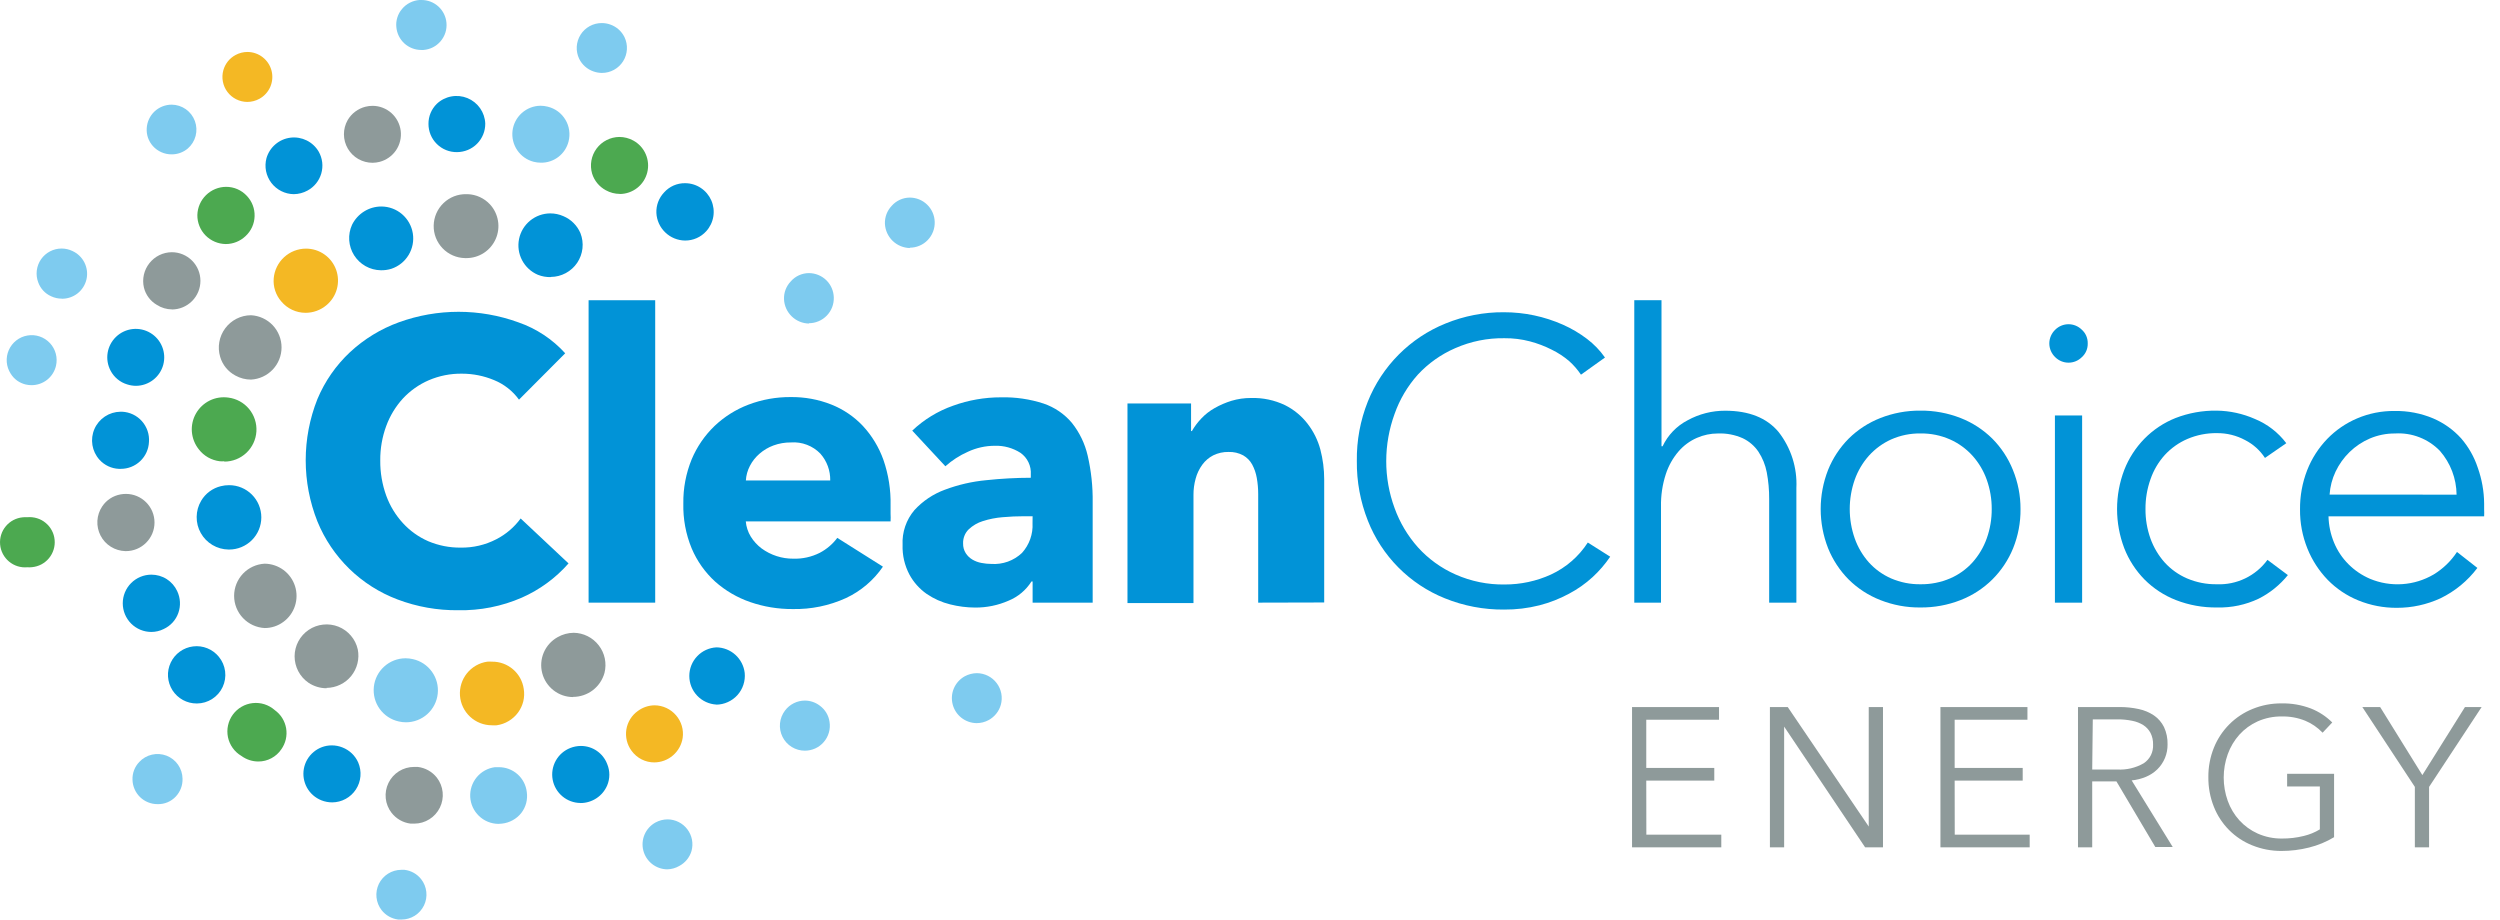 <svg width="87" height="32" viewBox="0 0 87 32" fill="none" xmlns="http://www.w3.org/2000/svg">
<path d="M18.159 20.798C17.462 21.102 16.706 21.251 15.946 21.236C15.225 21.244 14.51 21.117 13.836 20.862C13.209 20.626 12.638 20.263 12.158 19.796C11.678 19.328 11.299 18.767 11.046 18.147C10.503 16.779 10.503 15.256 11.046 13.888C11.305 13.269 11.692 12.712 12.182 12.254C12.673 11.798 13.25 11.445 13.88 11.216C15.222 10.729 16.693 10.729 18.035 11.216C18.662 11.432 19.224 11.803 19.669 12.294L18.061 13.908C17.841 13.604 17.539 13.368 17.192 13.227C16.839 13.08 16.461 13.004 16.079 13.004C15.681 12.998 15.286 13.076 14.92 13.233C14.58 13.38 14.274 13.597 14.022 13.867C13.768 14.145 13.572 14.468 13.442 14.821C13.3 15.206 13.229 15.615 13.233 16.026C13.229 16.444 13.3 16.859 13.442 17.252C13.571 17.605 13.768 17.929 14.022 18.205C14.268 18.474 14.568 18.688 14.902 18.834C15.259 18.985 15.643 19.061 16.03 19.057C16.461 19.064 16.887 18.965 17.27 18.767C17.606 18.596 17.896 18.347 18.119 18.043L19.785 19.607C19.336 20.117 18.781 20.524 18.159 20.798Z" fill="#0193D7"/>
<path d="M20.483 20.972V10.448H22.801V20.972H20.483Z" fill="#0193D7"/>
<path d="M30.992 17.591V17.88C30.997 17.968 30.997 18.056 30.992 18.144H25.953C25.969 18.332 26.029 18.514 26.127 18.674C26.226 18.834 26.354 18.973 26.504 19.086C26.824 19.32 27.211 19.445 27.608 19.442C27.926 19.452 28.242 19.382 28.526 19.239C28.767 19.113 28.976 18.935 29.138 18.718L30.726 19.72C30.402 20.193 29.958 20.57 29.439 20.813C28.857 21.078 28.222 21.209 27.582 21.195C27.08 21.198 26.581 21.116 26.107 20.952C25.659 20.798 25.245 20.557 24.89 20.242C24.536 19.92 24.256 19.524 24.07 19.083C23.866 18.589 23.768 18.058 23.78 17.524C23.772 16.997 23.871 16.473 24.07 15.985C24.253 15.549 24.523 15.155 24.864 14.826C25.205 14.502 25.607 14.249 26.046 14.082C26.517 13.903 27.017 13.814 27.521 13.818C28.002 13.813 28.479 13.9 28.926 14.076C29.343 14.241 29.719 14.495 30.027 14.821C30.343 15.162 30.587 15.565 30.743 16.003C30.92 16.513 31.004 17.051 30.992 17.591ZM28.892 16.721C28.899 16.378 28.777 16.046 28.55 15.788C28.419 15.652 28.259 15.546 28.082 15.479C27.905 15.411 27.716 15.383 27.527 15.397C27.319 15.395 27.111 15.43 26.916 15.502C26.737 15.568 26.572 15.666 26.429 15.791C26.292 15.91 26.178 16.053 26.096 16.214C26.014 16.372 25.966 16.544 25.956 16.721H28.892Z" fill="#0193D7"/>
<path d="M31.746 14.986C32.154 14.599 32.64 14.303 33.171 14.117C33.705 13.924 34.267 13.826 34.834 13.827C35.338 13.815 35.839 13.888 36.318 14.044C36.7 14.174 37.04 14.405 37.3 14.714C37.567 15.048 37.755 15.438 37.851 15.855C37.975 16.391 38.033 16.94 38.025 17.489V20.972H35.935V20.236H35.895C35.704 20.537 35.425 20.771 35.095 20.905C34.73 21.065 34.335 21.146 33.936 21.143C33.643 21.142 33.351 21.105 33.067 21.033C32.773 20.961 32.494 20.836 32.244 20.665C31.996 20.49 31.791 20.26 31.647 19.993C31.48 19.676 31.398 19.322 31.41 18.964C31.388 18.523 31.535 18.09 31.821 17.753C32.112 17.435 32.474 17.192 32.879 17.043C33.344 16.868 33.832 16.756 34.327 16.71C34.84 16.655 35.356 16.627 35.872 16.626V16.516C35.882 16.369 35.855 16.221 35.791 16.088C35.728 15.955 35.631 15.841 35.51 15.757C35.244 15.588 34.934 15.503 34.62 15.513C34.295 15.513 33.975 15.585 33.681 15.722C33.396 15.848 33.132 16.018 32.899 16.226L31.746 14.986ZM35.935 17.965H35.646C35.395 17.965 35.142 17.976 34.886 17.999C34.655 18.018 34.427 18.063 34.206 18.133C34.02 18.19 33.851 18.289 33.71 18.422C33.645 18.486 33.594 18.563 33.561 18.648C33.528 18.733 33.512 18.824 33.516 18.915C33.513 19.032 33.544 19.148 33.606 19.248C33.664 19.339 33.742 19.415 33.835 19.471C33.933 19.529 34.041 19.57 34.153 19.59C34.268 19.613 34.384 19.624 34.501 19.625C34.695 19.638 34.89 19.61 35.073 19.545C35.256 19.479 35.423 19.376 35.565 19.242C35.691 19.102 35.789 18.939 35.852 18.761C35.915 18.582 35.943 18.394 35.932 18.205L35.935 17.965Z" fill="#0193D7"/>
<path d="M43.785 20.972V17.188C43.785 17.001 43.769 16.815 43.736 16.632C43.708 16.469 43.654 16.311 43.576 16.165C43.503 16.032 43.395 15.922 43.263 15.846C43.108 15.763 42.933 15.722 42.756 15.728C42.571 15.724 42.387 15.764 42.22 15.846C42.069 15.924 41.938 16.036 41.838 16.174C41.733 16.319 41.655 16.482 41.609 16.655C41.558 16.839 41.532 17.029 41.533 17.22V20.987H39.236V14.041H41.449V15H41.478C41.57 14.842 41.68 14.695 41.806 14.563C41.943 14.418 42.101 14.295 42.275 14.198C42.459 14.094 42.653 14.011 42.855 13.948C43.075 13.882 43.305 13.849 43.535 13.85C43.944 13.838 44.349 13.923 44.718 14.099C45.025 14.252 45.294 14.473 45.503 14.745C45.71 15.013 45.862 15.319 45.949 15.646C46.037 15.983 46.082 16.33 46.082 16.678V20.966L43.785 20.972Z" fill="#0193D7"/>
<path d="M56.035 19.373C55.859 19.632 55.654 19.87 55.424 20.082C55.175 20.31 54.899 20.505 54.601 20.662C54.276 20.837 53.93 20.973 53.572 21.065C53.17 21.167 52.756 21.216 52.341 21.213C51.635 21.219 50.935 21.086 50.281 20.821C49.674 20.577 49.123 20.211 48.662 19.746C48.201 19.281 47.84 18.727 47.601 18.118C47.34 17.458 47.21 16.753 47.218 16.043C47.208 15.334 47.338 14.63 47.601 13.972C47.846 13.36 48.212 12.805 48.677 12.338C49.142 11.871 49.696 11.504 50.307 11.257C50.951 10.994 51.64 10.861 52.335 10.866C53.044 10.865 53.745 11.013 54.392 11.3C54.689 11.432 54.969 11.597 55.227 11.793C55.468 11.975 55.679 12.194 55.853 12.442L55.018 13.039C54.901 12.865 54.763 12.706 54.607 12.566C54.423 12.409 54.219 12.275 54.001 12.169C53.759 12.046 53.505 11.949 53.242 11.88C52.954 11.804 52.657 11.767 52.358 11.77C51.767 11.76 51.181 11.879 50.64 12.117C50.147 12.331 49.704 12.645 49.339 13.039C48.983 13.437 48.708 13.902 48.531 14.406C48.34 14.931 48.242 15.485 48.241 16.043C48.24 16.602 48.338 17.156 48.531 17.68C48.712 18.184 48.989 18.649 49.345 19.048C49.71 19.452 50.157 19.774 50.655 19.993C51.192 20.231 51.774 20.349 52.361 20.34C52.918 20.342 53.469 20.224 53.975 19.993C54.499 19.75 54.943 19.364 55.256 18.88L56.035 19.373Z" fill="#0193D7"/>
<path d="M57.858 15.531C58.041 15.143 58.346 14.825 58.727 14.627C59.128 14.406 59.579 14.291 60.037 14.293C60.862 14.293 61.481 14.54 61.894 15.032C62.328 15.587 62.548 16.279 62.514 16.982V20.972H61.567V17.368C61.569 17.055 61.541 16.742 61.483 16.435C61.434 16.179 61.336 15.936 61.193 15.719C61.057 15.518 60.87 15.357 60.651 15.252C60.378 15.13 60.081 15.073 59.782 15.085C59.531 15.085 59.282 15.137 59.052 15.238C58.808 15.345 58.591 15.504 58.417 15.705C58.217 15.937 58.066 16.207 57.971 16.498C57.852 16.864 57.795 17.247 57.803 17.631V20.972H56.873V10.448H57.82V15.531H57.858Z" fill="#0193D7"/>
<path d="M70.314 17.715C70.319 18.183 70.231 18.647 70.056 19.08C69.89 19.487 69.644 19.857 69.332 20.167C69.018 20.478 68.643 20.721 68.231 20.882C67.784 21.058 67.306 21.145 66.826 21.14C66.35 21.145 65.877 21.057 65.435 20.882C65.023 20.721 64.648 20.478 64.334 20.167C64.025 19.856 63.782 19.486 63.618 19.08C63.274 18.203 63.274 17.228 63.618 16.351C63.782 15.944 64.025 15.575 64.334 15.264C64.648 14.953 65.023 14.71 65.435 14.548C65.877 14.374 66.35 14.286 66.826 14.29C67.306 14.285 67.784 14.373 68.231 14.548C68.643 14.71 69.017 14.953 69.332 15.264C69.641 15.575 69.884 15.944 70.048 16.351C70.225 16.784 70.316 17.247 70.314 17.715ZM69.312 17.715C69.314 17.367 69.255 17.021 69.138 16.692C69.029 16.385 68.86 16.101 68.642 15.858C68.425 15.618 68.159 15.425 67.863 15.293C67.539 15.15 67.188 15.079 66.834 15.084C66.482 15.079 66.133 15.15 65.811 15.293C65.518 15.426 65.254 15.619 65.038 15.858C64.821 16.102 64.654 16.385 64.545 16.692C64.313 17.355 64.313 18.076 64.545 18.738C64.654 19.046 64.821 19.329 65.038 19.573C65.254 19.811 65.517 20 65.811 20.129C66.134 20.268 66.483 20.337 66.834 20.332C67.188 20.337 67.538 20.267 67.863 20.129C68.16 20.002 68.425 19.812 68.642 19.573C68.86 19.329 69.029 19.046 69.138 18.738C69.255 18.41 69.314 18.064 69.312 17.715Z" fill="#0193D7"/>
<path d="M72.653 11.952C72.655 12.043 72.638 12.133 72.602 12.216C72.566 12.299 72.512 12.373 72.444 12.433C72.322 12.554 72.156 12.621 71.985 12.621C71.813 12.621 71.648 12.554 71.525 12.433C71.46 12.372 71.407 12.297 71.371 12.214C71.335 12.132 71.316 12.043 71.316 11.952C71.316 11.862 71.335 11.773 71.371 11.69C71.407 11.607 71.46 11.533 71.525 11.471C71.648 11.351 71.813 11.283 71.985 11.283C72.156 11.283 72.322 11.351 72.444 11.471C72.512 11.531 72.566 11.605 72.602 11.688C72.638 11.772 72.655 11.862 72.653 11.952ZM72.458 20.972H71.511V14.459H72.458V20.972Z" fill="#0193D7"/>
<path d="M78.821 15.936C78.65 15.673 78.412 15.459 78.132 15.316C77.83 15.153 77.492 15.07 77.15 15.073C76.796 15.068 76.446 15.137 76.121 15.276C75.823 15.404 75.556 15.594 75.336 15.832C75.114 16.077 74.945 16.365 74.837 16.678C74.719 17.011 74.66 17.362 74.663 17.715C74.66 18.066 74.719 18.414 74.837 18.744C74.947 19.049 75.114 19.331 75.33 19.573C75.547 19.812 75.813 20.001 76.109 20.129C76.435 20.268 76.787 20.337 77.141 20.332C77.483 20.347 77.823 20.277 78.131 20.129C78.439 19.981 78.706 19.759 78.908 19.483L79.618 20.013C79.342 20.355 78.996 20.635 78.604 20.833C78.152 21.048 77.656 21.153 77.155 21.14C76.665 21.147 76.178 21.06 75.721 20.882C75.311 20.722 74.939 20.478 74.629 20.167C74.323 19.855 74.084 19.486 73.925 19.08C73.59 18.201 73.59 17.23 73.925 16.351C74.084 15.945 74.323 15.575 74.629 15.264C74.935 14.954 75.302 14.71 75.707 14.548C76.164 14.371 76.651 14.283 77.141 14.29C77.599 14.296 78.052 14.395 78.471 14.58C78.904 14.758 79.281 15.049 79.563 15.423L78.821 15.936Z" fill="#0193D7"/>
<path d="M86.448 17.521V17.73C86.452 17.809 86.452 17.888 86.448 17.968H81.032C81.039 18.283 81.105 18.595 81.226 18.886C81.343 19.167 81.513 19.422 81.728 19.636C81.943 19.851 82.198 20.023 82.478 20.143C82.833 20.291 83.218 20.354 83.601 20.328C83.985 20.302 84.357 20.187 84.689 19.993C85.016 19.795 85.294 19.527 85.503 19.208L86.213 19.764C85.874 20.214 85.433 20.577 84.926 20.822C84.452 21.04 83.936 21.153 83.414 21.152C82.953 21.156 82.496 21.068 82.069 20.894C81.668 20.731 81.306 20.488 81.003 20.178C80.701 19.865 80.462 19.496 80.299 19.092C80.124 18.658 80.036 18.195 80.041 17.727C80.036 17.26 80.121 16.797 80.29 16.362C80.448 15.958 80.685 15.589 80.986 15.276C81.282 14.97 81.637 14.726 82.029 14.56C82.438 14.386 82.879 14.298 83.324 14.302C83.787 14.293 84.247 14.381 84.674 14.56C85.045 14.719 85.378 14.956 85.648 15.255C85.907 15.555 86.104 15.902 86.227 16.278C86.369 16.677 86.444 17.098 86.448 17.521ZM85.489 17.214C85.483 16.653 85.278 16.113 84.909 15.69C84.707 15.482 84.463 15.32 84.193 15.216C83.923 15.111 83.633 15.067 83.344 15.085C83.046 15.083 82.75 15.142 82.475 15.258C82.211 15.37 81.971 15.531 81.765 15.731C81.564 15.927 81.399 16.157 81.278 16.412C81.159 16.663 81.088 16.934 81.07 17.211L85.489 17.214Z" fill="#0193D7"/>
<path d="M23.841 8.371C23.583 8.368 23.336 8.267 23.151 8.088C22.965 7.91 22.854 7.667 22.842 7.409C22.837 7.278 22.858 7.148 22.904 7.025C22.95 6.903 23.021 6.791 23.111 6.696C23.203 6.593 23.315 6.512 23.441 6.456C23.567 6.401 23.704 6.373 23.841 6.375C24.035 6.375 24.224 6.432 24.385 6.538C24.547 6.644 24.674 6.795 24.752 6.971C24.83 7.148 24.855 7.344 24.824 7.535C24.793 7.726 24.707 7.903 24.577 8.046C24.484 8.149 24.371 8.231 24.244 8.287C24.117 8.343 23.98 8.372 23.841 8.371Z" fill="#0193D7"/>
<path d="M7.806 16.052C7.754 16.056 7.702 16.056 7.65 16.052C7.506 16.035 7.367 15.989 7.241 15.918C7.115 15.846 7.005 15.75 6.917 15.635C6.778 15.46 6.695 15.248 6.677 15.025C6.66 14.803 6.71 14.58 6.821 14.387C6.932 14.193 7.098 14.037 7.299 13.938C7.499 13.84 7.725 13.805 7.946 13.836C8.228 13.871 8.486 14.013 8.668 14.232C8.849 14.451 8.94 14.731 8.923 15.015C8.905 15.299 8.78 15.566 8.572 15.761C8.365 15.955 8.091 16.064 7.806 16.064V16.052Z" fill="#4CA950"/>
<path d="M8.737 13.21C8.547 13.21 8.361 13.162 8.195 13.071C8.067 13.003 7.954 12.911 7.862 12.799C7.771 12.687 7.702 12.557 7.662 12.419C7.612 12.251 7.601 12.074 7.632 11.902C7.662 11.73 7.732 11.567 7.836 11.427C7.94 11.286 8.075 11.172 8.231 11.092C8.387 11.013 8.559 10.971 8.734 10.97C9.021 10.985 9.291 11.109 9.49 11.317C9.688 11.526 9.798 11.802 9.798 12.09C9.798 12.377 9.688 12.654 9.49 12.862C9.291 13.071 9.021 13.195 8.734 13.21H8.737Z" fill="#8E9A9A"/>
<path d="M10.632 10.886C10.47 10.885 10.312 10.85 10.166 10.781C10.02 10.712 9.891 10.613 9.788 10.489C9.693 10.38 9.621 10.253 9.576 10.116C9.53 9.978 9.513 9.833 9.525 9.689C9.549 9.407 9.677 9.144 9.885 8.952C10.093 8.76 10.366 8.653 10.649 8.652C10.878 8.652 11.102 8.722 11.289 8.854C11.477 8.985 11.619 9.172 11.697 9.387C11.774 9.603 11.784 9.837 11.723 10.058C11.663 10.279 11.535 10.476 11.359 10.622C11.155 10.793 10.897 10.886 10.632 10.886Z" fill="#F4B824"/>
<path d="M13.251 9.405C13.065 9.402 12.883 9.353 12.721 9.262C12.559 9.171 12.423 9.041 12.323 8.884C12.224 8.727 12.166 8.548 12.153 8.363C12.14 8.178 12.174 7.992 12.251 7.823C12.345 7.632 12.49 7.472 12.67 7.359C12.85 7.246 13.059 7.186 13.271 7.186C13.535 7.187 13.79 7.281 13.99 7.452C14.191 7.624 14.324 7.86 14.366 8.121C14.408 8.381 14.356 8.648 14.22 8.873C14.084 9.099 13.872 9.269 13.622 9.353C13.502 9.391 13.377 9.408 13.251 9.405Z" fill="#0193D7"/>
<path d="M16.183 8.982C16.037 8.979 15.893 8.948 15.759 8.889C15.625 8.831 15.504 8.746 15.403 8.641C15.198 8.428 15.086 8.143 15.092 7.848C15.095 7.702 15.127 7.558 15.185 7.424C15.244 7.29 15.328 7.169 15.434 7.068C15.539 6.966 15.663 6.887 15.799 6.833C15.935 6.78 16.081 6.754 16.227 6.757H16.276C16.572 6.768 16.851 6.897 17.052 7.113C17.198 7.273 17.295 7.471 17.33 7.685C17.366 7.898 17.338 8.117 17.251 8.315C17.164 8.513 17.022 8.681 16.841 8.8C16.66 8.918 16.449 8.982 16.232 8.982H16.183Z" fill="#8E9A9A"/>
<path d="M19.171 9.643C19.015 9.647 18.86 9.62 18.716 9.562C18.48 9.461 18.287 9.282 18.168 9.055C18.049 8.829 18.012 8.568 18.063 8.317C18.114 8.066 18.25 7.841 18.448 7.678C18.646 7.516 18.894 7.427 19.15 7.426C19.307 7.426 19.462 7.459 19.605 7.522C19.872 7.634 20.085 7.846 20.199 8.113C20.265 8.281 20.29 8.463 20.27 8.643C20.25 8.823 20.187 8.996 20.086 9.146C19.985 9.296 19.848 9.419 19.689 9.504C19.529 9.59 19.352 9.636 19.171 9.637V9.643Z" fill="#0193D7"/>
<path d="M19.947 24.258C19.701 24.258 19.461 24.177 19.267 24.026C19.072 23.876 18.932 23.665 18.87 23.427C18.807 23.189 18.826 22.936 18.922 22.71C19.019 22.483 19.188 22.295 19.402 22.175C19.573 22.076 19.767 22.023 19.964 22.021C20.134 22.023 20.3 22.064 20.451 22.14C20.602 22.215 20.734 22.325 20.837 22.459C20.941 22.593 21.012 22.748 21.047 22.914C21.081 23.079 21.078 23.251 21.037 23.415C20.971 23.655 20.829 23.866 20.632 24.018C20.434 24.169 20.193 24.251 19.944 24.252L19.947 24.258Z" fill="#8E9A9A"/>
<path d="M17.116 25.24C16.835 25.24 16.564 25.133 16.359 24.942C16.153 24.75 16.027 24.488 16.007 24.207C15.987 23.927 16.074 23.649 16.25 23.43C16.426 23.211 16.679 23.067 16.957 23.026C17.014 23.022 17.071 23.022 17.128 23.026C17.394 23.024 17.652 23.119 17.854 23.293C18.056 23.466 18.188 23.707 18.226 23.971C18.25 24.114 18.245 24.26 18.212 24.401C18.178 24.541 18.117 24.674 18.032 24.791C17.944 24.912 17.832 25.014 17.704 25.091C17.575 25.169 17.433 25.219 17.284 25.24C17.228 25.244 17.172 25.244 17.116 25.24Z" fill="#F4B824"/>
<path d="M14.129 25.136C14.044 25.136 13.96 25.126 13.877 25.107C13.609 25.048 13.373 24.892 13.213 24.67C13.053 24.448 12.981 24.175 13.01 23.902C13.039 23.63 13.167 23.378 13.371 23.195C13.574 23.011 13.838 22.909 14.111 22.908C14.197 22.908 14.283 22.918 14.366 22.937C14.634 22.996 14.87 23.151 15.03 23.374C15.19 23.596 15.263 23.87 15.233 24.143C15.204 24.415 15.075 24.667 14.871 24.851C14.667 25.034 14.403 25.135 14.129 25.136Z" fill="#7ECBEF"/>
<path d="M11.365 23.951C11.141 23.951 10.922 23.884 10.736 23.76C10.586 23.657 10.464 23.519 10.38 23.359C10.296 23.198 10.252 23.02 10.252 22.838C10.253 22.657 10.298 22.478 10.383 22.318C10.469 22.158 10.592 22.021 10.742 21.92C10.892 21.818 11.065 21.755 11.245 21.736C11.426 21.716 11.608 21.741 11.777 21.808C11.945 21.875 12.095 21.983 12.212 22.121C12.33 22.259 12.412 22.424 12.451 22.601C12.483 22.762 12.479 22.928 12.439 23.088C12.4 23.248 12.325 23.397 12.222 23.525C12.118 23.652 11.988 23.756 11.839 23.827C11.691 23.899 11.529 23.937 11.365 23.939V23.951Z" fill="#8E9A9A"/>
<path d="M9.212 21.856C8.925 21.841 8.654 21.717 8.456 21.508C8.258 21.3 8.147 21.023 8.147 20.736C8.147 20.448 8.258 20.172 8.456 19.963C8.654 19.755 8.925 19.631 9.212 19.616C9.447 19.619 9.676 19.696 9.866 19.836C10.055 19.976 10.195 20.172 10.267 20.397C10.338 20.621 10.338 20.863 10.264 21.087C10.191 21.311 10.049 21.506 9.858 21.644C9.671 21.782 9.444 21.856 9.212 21.856Z" fill="#8E9A9A"/>
<path d="M7.951 19.124C7.754 19.121 7.561 19.066 7.392 18.965C7.223 18.864 7.083 18.721 6.987 18.549C6.89 18.377 6.841 18.182 6.844 17.985C6.846 17.788 6.9 17.595 7.001 17.426C7.075 17.3 7.174 17.19 7.292 17.103C7.409 17.016 7.543 16.953 7.685 16.919C7.78 16.895 7.877 16.883 7.975 16.884C8.272 16.884 8.556 17.002 8.766 17.212C8.976 17.422 9.094 17.707 9.094 18.004C9.094 18.301 8.976 18.586 8.766 18.796C8.556 19.006 8.272 19.124 7.975 19.124H7.951Z" fill="#0193D7"/>
<path d="M1.099 13.404C1.031 13.404 0.962 13.396 0.896 13.381C0.788 13.355 0.686 13.309 0.596 13.245C0.506 13.18 0.43 13.098 0.372 13.004C0.294 12.883 0.247 12.745 0.235 12.602C0.224 12.459 0.248 12.315 0.306 12.183C0.363 12.052 0.453 11.937 0.566 11.848C0.679 11.759 0.812 11.7 0.954 11.676C1.095 11.651 1.241 11.662 1.377 11.708C1.513 11.753 1.636 11.832 1.735 11.937C1.833 12.041 1.904 12.168 1.941 12.307C1.978 12.446 1.981 12.592 1.948 12.732C1.903 12.923 1.795 13.094 1.641 13.216C1.487 13.338 1.295 13.404 1.099 13.404Z" fill="#7ECBEF"/>
<path d="M2.151 10.393C2.021 10.393 1.894 10.365 1.777 10.309C1.674 10.263 1.582 10.197 1.505 10.114C1.428 10.031 1.369 9.934 1.331 9.828C1.28 9.696 1.263 9.554 1.28 9.414C1.297 9.273 1.348 9.139 1.428 9.023C1.509 8.907 1.616 8.812 1.742 8.747C1.867 8.682 2.006 8.648 2.148 8.649C2.275 8.65 2.401 8.678 2.516 8.733C2.699 8.815 2.848 8.957 2.938 9.136C3.028 9.315 3.054 9.519 3.011 9.715C2.967 9.91 2.858 10.085 2.701 10.209C2.543 10.333 2.348 10.399 2.148 10.396L2.151 10.393Z" fill="#7ECBEF"/>
<path d="M5.972 5.372C5.849 5.372 5.728 5.347 5.615 5.297C5.503 5.247 5.402 5.174 5.32 5.082C5.245 4.998 5.187 4.9 5.15 4.794C5.114 4.687 5.098 4.575 5.106 4.462C5.119 4.24 5.216 4.032 5.377 3.879C5.539 3.727 5.753 3.642 5.975 3.642C6.152 3.644 6.324 3.699 6.468 3.801C6.612 3.903 6.722 4.047 6.782 4.212C6.843 4.378 6.852 4.558 6.808 4.729C6.763 4.9 6.668 5.054 6.534 5.169C6.377 5.301 6.178 5.373 5.972 5.372Z" fill="#7ECBEF"/>
<path d="M8.603 3.547C8.47 3.546 8.338 3.514 8.219 3.454C8.1 3.394 7.996 3.308 7.916 3.201C7.835 3.095 7.781 2.971 7.756 2.84C7.731 2.709 7.736 2.574 7.772 2.446C7.803 2.333 7.857 2.229 7.929 2.137C8.002 2.046 8.092 1.971 8.195 1.915C8.323 1.845 8.468 1.808 8.615 1.808C8.807 1.81 8.994 1.875 9.145 1.994C9.296 2.113 9.404 2.278 9.451 2.465C9.498 2.651 9.482 2.848 9.405 3.025C9.328 3.201 9.195 3.347 9.026 3.439C8.896 3.51 8.751 3.547 8.603 3.547Z" fill="#F4B824"/>
<path d="M14.662 1.739C14.444 1.739 14.233 1.658 14.072 1.511C13.912 1.364 13.812 1.162 13.793 0.945C13.781 0.831 13.793 0.717 13.827 0.609C13.861 0.5 13.916 0.399 13.99 0.313C14.064 0.223 14.156 0.148 14.261 0.095C14.365 0.041 14.479 0.009 14.595 6.15816e-06H14.668C14.886 -0.001 15.096 0.08 15.257 0.227C15.418 0.374 15.518 0.577 15.537 0.794C15.547 0.909 15.535 1.025 15.5 1.135C15.465 1.245 15.408 1.346 15.334 1.434C15.259 1.522 15.168 1.594 15.065 1.647C14.962 1.699 14.85 1.73 14.734 1.739H14.662Z" fill="#7ECBEF"/>
<path d="M20.944 2.538C20.845 2.537 20.747 2.519 20.654 2.486C20.437 2.412 20.257 2.254 20.156 2.048C20.092 1.916 20.063 1.769 20.071 1.621C20.08 1.474 20.126 1.332 20.204 1.207C20.283 1.082 20.392 0.98 20.522 0.909C20.651 0.838 20.796 0.802 20.944 0.803C21.042 0.803 21.14 0.819 21.233 0.852C21.451 0.927 21.631 1.085 21.732 1.292C21.796 1.425 21.825 1.572 21.816 1.719C21.808 1.866 21.762 2.009 21.683 2.134C21.604 2.258 21.495 2.361 21.366 2.431C21.236 2.502 21.091 2.539 20.944 2.538Z" fill="#7ECBEF"/>
<path d="M28.153 11.26C27.928 11.256 27.713 11.166 27.552 11.01C27.39 10.853 27.294 10.641 27.284 10.417C27.279 10.302 27.297 10.188 27.337 10.081C27.378 9.974 27.439 9.876 27.518 9.794C27.596 9.703 27.693 9.631 27.801 9.581C27.91 9.531 28.028 9.505 28.147 9.504C28.373 9.504 28.591 9.592 28.754 9.75C28.916 9.908 29.01 10.123 29.016 10.35C29.02 10.466 29 10.583 28.959 10.691C28.917 10.8 28.853 10.9 28.772 10.983C28.691 11.067 28.594 11.134 28.486 11.179C28.379 11.225 28.264 11.248 28.147 11.248L28.153 11.26Z" fill="#7ECBEF"/>
<path d="M31.665 8.632C31.44 8.627 31.225 8.538 31.064 8.382C30.902 8.225 30.806 8.013 30.795 7.788C30.791 7.674 30.809 7.56 30.849 7.453C30.89 7.346 30.951 7.248 31.03 7.165C31.108 7.075 31.205 7.003 31.313 6.953C31.422 6.903 31.539 6.877 31.659 6.876C31.885 6.876 32.103 6.964 32.265 7.122C32.428 7.28 32.522 7.495 32.528 7.722C32.532 7.838 32.512 7.955 32.47 8.063C32.428 8.172 32.365 8.271 32.284 8.355C32.203 8.439 32.106 8.506 31.998 8.551C31.891 8.597 31.775 8.62 31.659 8.62L31.665 8.632Z" fill="#7ECBEF"/>
<path d="M28.014 26.124C27.851 26.125 27.692 26.08 27.553 25.995C27.415 25.91 27.303 25.788 27.231 25.642C27.159 25.497 27.128 25.334 27.144 25.172C27.159 25.011 27.22 24.857 27.318 24.727C27.399 24.62 27.503 24.532 27.624 24.472C27.744 24.412 27.876 24.38 28.011 24.38C28.2 24.381 28.383 24.444 28.532 24.559C28.623 24.626 28.699 24.71 28.757 24.806C28.815 24.903 28.853 25.01 28.868 25.121C28.888 25.246 28.88 25.374 28.845 25.495C28.81 25.616 28.749 25.729 28.666 25.824C28.584 25.92 28.481 25.996 28.366 26.048C28.25 26.099 28.125 26.125 27.999 26.124H28.014Z" fill="#7ECBEF"/>
<path d="M23.218 30.253C23.027 30.25 22.842 30.185 22.691 30.066C22.541 29.947 22.434 29.782 22.387 29.597C22.34 29.411 22.356 29.215 22.432 29.039C22.508 28.864 22.64 28.718 22.807 28.625C22.937 28.553 23.084 28.515 23.233 28.514C23.366 28.515 23.498 28.547 23.617 28.607C23.736 28.667 23.84 28.753 23.92 28.86C24.001 28.966 24.055 29.09 24.081 29.221C24.105 29.352 24.1 29.487 24.064 29.616C24.032 29.726 23.977 29.828 23.905 29.917C23.832 30.006 23.743 30.08 23.641 30.134C23.513 30.209 23.367 30.25 23.218 30.253Z" fill="#7ECBEF"/>
<path d="M33.983 25.165C33.791 25.162 33.606 25.096 33.456 24.978C33.305 24.859 33.199 24.694 33.152 24.509C33.105 24.323 33.12 24.127 33.196 23.951C33.272 23.775 33.404 23.63 33.571 23.536C33.702 23.465 33.848 23.427 33.997 23.426C34.13 23.427 34.262 23.459 34.381 23.519C34.5 23.579 34.604 23.665 34.684 23.772C34.765 23.878 34.82 24.002 34.845 24.133C34.87 24.264 34.864 24.399 34.829 24.527C34.797 24.64 34.744 24.744 34.671 24.835C34.598 24.927 34.508 25.002 34.406 25.058C34.276 25.129 34.13 25.166 33.983 25.165Z" fill="#7ECBEF"/>
<path d="M13.972 32H13.859C13.746 31.986 13.636 31.95 13.537 31.894C13.438 31.838 13.35 31.763 13.28 31.673C13.18 31.545 13.119 31.391 13.102 31.23C13.085 31.069 13.114 30.906 13.184 30.76C13.255 30.614 13.366 30.491 13.503 30.404C13.64 30.318 13.799 30.271 13.961 30.27H14.077C14.305 30.297 14.514 30.414 14.656 30.595C14.757 30.723 14.819 30.877 14.836 31.039C14.854 31.201 14.825 31.365 14.754 31.511C14.682 31.658 14.571 31.781 14.433 31.868C14.295 31.954 14.135 32 13.972 32Z" fill="#7ECBEF"/>
<path d="M5.48 27.984C5.253 27.984 5.036 27.896 4.873 27.738C4.711 27.58 4.617 27.364 4.611 27.138C4.606 27.024 4.625 26.911 4.665 26.804C4.705 26.698 4.767 26.6 4.845 26.518C4.963 26.39 5.117 26.301 5.286 26.262C5.455 26.223 5.633 26.235 5.795 26.297C5.957 26.36 6.097 26.469 6.196 26.612C6.295 26.755 6.35 26.924 6.352 27.097C6.356 27.212 6.337 27.325 6.297 27.432C6.256 27.539 6.195 27.637 6.117 27.72C6.036 27.807 5.937 27.875 5.827 27.921C5.717 27.966 5.599 27.988 5.48 27.984Z" fill="#7ECBEF"/>
<path d="M0.951 19.741C0.72 19.762 0.491 19.69 0.313 19.541C0.136 19.393 0.024 19.18 0.004 18.95C-0.017 18.719 0.054 18.49 0.203 18.312C0.351 18.134 0.564 18.023 0.795 18.002C0.847 17.997 0.899 17.996 0.951 17.999C1.065 17.989 1.18 18.001 1.29 18.035C1.399 18.068 1.501 18.123 1.589 18.197C1.678 18.27 1.751 18.36 1.804 18.461C1.858 18.562 1.891 18.673 1.901 18.788C1.912 18.902 1.9 19.017 1.866 19.126C1.832 19.236 1.777 19.338 1.704 19.426C1.631 19.514 1.541 19.587 1.44 19.641C1.338 19.694 1.227 19.727 1.113 19.738C1.059 19.744 1.005 19.745 0.951 19.741Z" fill="#4CA950"/>
<path d="M4.138 16.316C4.01 16.311 3.883 16.28 3.767 16.225C3.651 16.17 3.546 16.093 3.46 15.997C3.331 15.854 3.247 15.677 3.216 15.488C3.185 15.298 3.21 15.103 3.287 14.927C3.364 14.751 3.49 14.601 3.65 14.495C3.811 14.388 3.998 14.331 4.19 14.328H4.251C4.382 14.334 4.51 14.367 4.629 14.423C4.747 14.48 4.852 14.559 4.939 14.657C5.026 14.755 5.093 14.87 5.135 14.994C5.177 15.118 5.194 15.249 5.184 15.38C5.173 15.633 5.065 15.871 4.881 16.046C4.698 16.22 4.455 16.317 4.202 16.316H4.138Z" fill="#0193D7"/>
<path d="M4.747 13.427C4.639 13.428 4.531 13.411 4.428 13.378C4.304 13.341 4.189 13.28 4.09 13.197C3.99 13.115 3.908 13.014 3.849 12.9C3.747 12.709 3.711 12.489 3.746 12.276C3.781 12.063 3.885 11.867 4.042 11.718C4.199 11.569 4.4 11.475 4.615 11.451C4.83 11.427 5.046 11.474 5.232 11.585C5.418 11.696 5.562 11.864 5.643 12.065C5.724 12.265 5.737 12.487 5.681 12.696C5.624 12.904 5.501 13.089 5.329 13.221C5.158 13.353 4.948 13.425 4.732 13.427H4.747Z" fill="#0193D7"/>
<path d="M5.987 10.767C5.8 10.766 5.617 10.712 5.46 10.611C5.347 10.545 5.249 10.458 5.172 10.354C5.094 10.25 5.038 10.131 5.008 10.005C4.974 9.859 4.974 9.707 5.007 9.56C5.04 9.414 5.106 9.277 5.199 9.159C5.292 9.041 5.41 8.945 5.545 8.879C5.68 8.813 5.828 8.778 5.978 8.777C6.243 8.777 6.496 8.882 6.683 9.069C6.87 9.255 6.975 9.509 6.975 9.773C6.975 10.038 6.87 10.291 6.683 10.478C6.496 10.665 6.243 10.77 5.978 10.77L5.987 10.767Z" fill="#8E9A9A"/>
<path d="M7.856 8.493C7.591 8.489 7.339 8.382 7.153 8.193C6.968 8.004 6.865 7.749 6.868 7.484C6.874 7.222 6.983 6.973 7.17 6.79C7.357 6.607 7.608 6.503 7.87 6.502C8.004 6.502 8.137 6.529 8.26 6.582C8.384 6.636 8.494 6.714 8.586 6.812C8.677 6.906 8.748 7.018 8.795 7.14C8.842 7.262 8.864 7.392 8.86 7.523C8.857 7.654 8.827 7.783 8.773 7.902C8.719 8.021 8.641 8.128 8.545 8.217C8.359 8.394 8.112 8.493 7.856 8.493Z" fill="#4CA950"/>
<path d="M10.223 6.757C10.072 6.755 9.922 6.719 9.787 6.65C9.652 6.582 9.534 6.484 9.442 6.363C9.351 6.242 9.288 6.102 9.258 5.954C9.229 5.805 9.234 5.652 9.273 5.505C9.327 5.318 9.434 5.15 9.583 5.023C9.731 4.896 9.914 4.815 10.108 4.791C10.302 4.767 10.498 4.801 10.673 4.887C10.848 4.974 10.994 5.11 11.092 5.279C11.156 5.393 11.197 5.519 11.213 5.649C11.228 5.779 11.217 5.91 11.181 6.036C11.145 6.161 11.084 6.279 11.002 6.381C10.92 6.483 10.819 6.567 10.704 6.63C10.557 6.711 10.391 6.755 10.223 6.757Z" fill="#0193D7"/>
<path d="M12.967 5.665C12.793 5.665 12.622 5.62 12.47 5.534C12.319 5.448 12.193 5.323 12.105 5.173C12.017 5.023 11.97 4.852 11.969 4.678C11.967 4.504 12.012 4.333 12.098 4.181C12.165 4.066 12.254 3.965 12.361 3.885C12.467 3.805 12.588 3.747 12.718 3.714C12.8 3.693 12.885 3.683 12.97 3.683C13.21 3.685 13.441 3.774 13.621 3.934C13.8 4.094 13.915 4.314 13.945 4.552C13.974 4.791 13.916 5.032 13.781 5.231C13.646 5.429 13.443 5.572 13.21 5.633C13.131 5.653 13.049 5.664 12.967 5.665Z" fill="#8E9A9A"/>
<path d="M15.905 5.294C15.775 5.296 15.645 5.272 15.524 5.223C15.403 5.174 15.294 5.102 15.201 5.01C15.108 4.918 15.035 4.809 14.985 4.689C14.936 4.568 14.91 4.439 14.911 4.309C14.91 4.179 14.935 4.051 14.985 3.931C15.035 3.812 15.108 3.704 15.201 3.613C15.34 3.481 15.515 3.392 15.704 3.357C15.893 3.321 16.087 3.341 16.265 3.413C16.443 3.486 16.597 3.608 16.707 3.765C16.817 3.922 16.88 4.108 16.887 4.3C16.888 4.43 16.864 4.559 16.815 4.679C16.766 4.799 16.694 4.909 16.603 5.001C16.512 5.094 16.403 5.167 16.283 5.217C16.163 5.267 16.035 5.293 15.905 5.294Z" fill="#0193D7"/>
<path d="M18.826 5.662C18.74 5.662 18.654 5.651 18.571 5.63C18.338 5.57 18.136 5.427 18.001 5.229C17.866 5.03 17.807 4.789 17.836 4.551C17.865 4.313 17.98 4.093 18.159 3.933C18.337 3.773 18.568 3.683 18.808 3.68C18.893 3.68 18.978 3.691 19.06 3.712C19.188 3.743 19.309 3.799 19.415 3.877C19.52 3.955 19.61 4.054 19.677 4.167C19.745 4.28 19.789 4.405 19.807 4.536C19.826 4.666 19.818 4.799 19.785 4.926C19.731 5.138 19.607 5.327 19.433 5.46C19.259 5.594 19.045 5.665 18.826 5.662Z" fill="#7ECBEF"/>
<path d="M21.567 6.748C21.397 6.747 21.231 6.703 21.083 6.621C20.854 6.498 20.682 6.29 20.605 6.041C20.562 5.894 20.554 5.738 20.581 5.586C20.608 5.435 20.67 5.292 20.762 5.168C20.854 5.045 20.973 4.944 21.11 4.875C21.247 4.805 21.398 4.768 21.552 4.766C21.722 4.766 21.89 4.809 22.039 4.891C22.232 4.996 22.384 5.163 22.471 5.364C22.559 5.565 22.578 5.79 22.524 6.003C22.47 6.216 22.348 6.405 22.175 6.54C22.002 6.675 21.789 6.75 21.57 6.751L21.567 6.748Z" fill="#4CA950"/>
<path d="M24.931 24.519C24.676 24.505 24.436 24.394 24.261 24.209C24.085 24.024 23.988 23.778 23.988 23.523C23.988 23.268 24.085 23.023 24.261 22.838C24.436 22.653 24.676 22.542 24.931 22.528C25.175 22.531 25.41 22.623 25.591 22.787C25.772 22.951 25.888 23.175 25.916 23.418C25.93 23.557 25.914 23.697 25.87 23.83C25.827 23.963 25.756 24.085 25.663 24.189C25.569 24.293 25.455 24.376 25.327 24.433C25.2 24.491 25.062 24.521 24.922 24.522L24.931 24.519Z" fill="#0193D7"/>
<path d="M22.775 26.532C22.619 26.533 22.466 26.497 22.327 26.426C22.189 26.356 22.069 26.253 21.978 26.127C21.9 26.021 21.844 25.902 21.813 25.774C21.782 25.647 21.777 25.515 21.797 25.386C21.818 25.256 21.865 25.133 21.934 25.021C22.003 24.91 22.094 24.814 22.201 24.739C22.369 24.615 22.572 24.547 22.781 24.545C22.922 24.546 23.062 24.578 23.191 24.638C23.319 24.698 23.434 24.784 23.526 24.892C23.619 24.999 23.687 25.125 23.727 25.261C23.767 25.397 23.777 25.54 23.757 25.68C23.72 25.917 23.6 26.133 23.418 26.289C23.237 26.445 23.006 26.531 22.766 26.532H22.775Z" fill="#F4B824"/>
<path d="M20.199 27.944C19.969 27.942 19.747 27.86 19.571 27.712C19.395 27.564 19.275 27.36 19.233 27.134C19.191 26.908 19.229 26.674 19.34 26.473C19.451 26.272 19.629 26.116 19.843 26.031C19.962 25.984 20.088 25.959 20.216 25.959C20.414 25.959 20.607 26.018 20.77 26.13C20.933 26.242 21.058 26.4 21.129 26.585C21.179 26.703 21.205 26.831 21.205 26.96C21.205 27.089 21.179 27.216 21.129 27.335C21.051 27.516 20.922 27.671 20.757 27.779C20.592 27.888 20.399 27.946 20.202 27.946L20.199 27.944Z" fill="#0193D7"/>
<path d="M17.339 28.671C17.089 28.667 16.849 28.569 16.669 28.396C16.488 28.223 16.379 27.988 16.364 27.738C16.35 27.488 16.43 27.242 16.589 27.049C16.749 26.856 16.975 26.73 17.223 26.698H17.351C17.593 26.695 17.828 26.782 18.01 26.943C18.191 27.103 18.306 27.326 18.333 27.567C18.351 27.694 18.343 27.824 18.311 27.948C18.278 28.073 18.22 28.189 18.142 28.291C18.06 28.395 17.957 28.481 17.842 28.544C17.726 28.608 17.598 28.648 17.467 28.662L17.339 28.671Z" fill="#7ECBEF"/>
<path d="M14.419 28.662H14.288C14.027 28.63 13.79 28.495 13.628 28.288C13.514 28.142 13.443 27.967 13.424 27.783C13.405 27.598 13.438 27.412 13.519 27.246C13.6 27.079 13.726 26.939 13.883 26.84C14.04 26.742 14.222 26.689 14.407 26.689C14.451 26.686 14.496 26.686 14.54 26.689C14.801 26.721 15.038 26.854 15.201 27.06C15.315 27.206 15.385 27.382 15.404 27.567C15.423 27.751 15.39 27.938 15.308 28.104C15.227 28.271 15.1 28.412 14.943 28.51C14.786 28.609 14.604 28.662 14.419 28.662Z" fill="#8E9A9A"/>
<path d="M11.562 27.923C11.433 27.923 11.305 27.899 11.185 27.851C10.971 27.766 10.793 27.61 10.682 27.409C10.571 27.207 10.533 26.974 10.575 26.748C10.617 26.522 10.737 26.317 10.913 26.17C11.089 26.022 11.311 25.94 11.541 25.939C11.67 25.938 11.798 25.963 11.918 26.011C12.163 26.107 12.36 26.295 12.466 26.535C12.531 26.686 12.557 26.851 12.543 27.014C12.53 27.178 12.475 27.336 12.385 27.473C12.295 27.611 12.173 27.724 12.029 27.802C11.884 27.881 11.723 27.922 11.559 27.923H11.562Z" fill="#0193D7"/>
<path d="M8.994 26.5C8.781 26.501 8.573 26.433 8.4 26.306C8.281 26.236 8.178 26.142 8.098 26.03C8.018 25.918 7.961 25.79 7.933 25.655C7.905 25.519 7.906 25.38 7.935 25.245C7.964 25.11 8.02 24.982 8.102 24.87C8.183 24.759 8.286 24.665 8.406 24.596C8.525 24.526 8.658 24.483 8.795 24.468C8.932 24.453 9.071 24.466 9.203 24.508C9.334 24.55 9.456 24.619 9.559 24.71C9.664 24.785 9.754 24.879 9.822 24.988C9.89 25.098 9.936 25.219 9.958 25.346C9.979 25.473 9.975 25.603 9.946 25.729C9.917 25.854 9.863 25.973 9.788 26.078C9.701 26.207 9.582 26.314 9.444 26.387C9.306 26.461 9.151 26.5 8.994 26.5Z" fill="#4CA950"/>
<path d="M6.847 24.481C6.679 24.482 6.513 24.44 6.365 24.36C6.217 24.279 6.092 24.162 6.001 24.02C5.911 23.878 5.858 23.715 5.847 23.547C5.836 23.379 5.869 23.211 5.941 23.059C6.013 22.906 6.122 22.775 6.259 22.676C6.395 22.577 6.555 22.515 6.722 22.495C6.889 22.474 7.059 22.497 7.215 22.56C7.371 22.623 7.509 22.725 7.615 22.855C7.735 23 7.81 23.176 7.834 23.362C7.858 23.549 7.828 23.738 7.748 23.908C7.669 24.078 7.543 24.222 7.385 24.323C7.227 24.425 7.044 24.48 6.856 24.481H6.847Z" fill="#0193D7"/>
<path d="M5.268 21.992C5.004 21.992 4.75 21.887 4.563 21.7C4.377 21.513 4.272 21.26 4.272 20.995C4.272 20.731 4.377 20.477 4.563 20.291C4.75 20.104 5.004 19.998 5.268 19.998C5.457 19.998 5.643 20.051 5.802 20.153C5.961 20.255 6.088 20.4 6.167 20.572C6.279 20.809 6.294 21.081 6.207 21.328C6.164 21.452 6.096 21.565 6.008 21.662C5.92 21.758 5.813 21.836 5.694 21.891C5.562 21.957 5.416 21.991 5.268 21.992Z" fill="#0193D7"/>
<path d="M4.364 19.179C4.185 19.174 4.01 19.122 3.858 19.027C3.705 18.932 3.581 18.798 3.499 18.638C3.417 18.479 3.379 18.3 3.389 18.121C3.4 17.942 3.458 17.768 3.559 17.62C3.631 17.512 3.725 17.419 3.834 17.348C3.943 17.277 4.065 17.229 4.193 17.205C4.255 17.194 4.318 17.188 4.382 17.188C4.646 17.188 4.899 17.293 5.085 17.48C5.272 17.666 5.377 17.919 5.377 18.183C5.377 18.447 5.272 18.7 5.085 18.887C4.899 19.074 4.646 19.179 4.382 19.179H4.364Z" fill="#8E9A9A"/>
<path d="M57.293 29.047H59.901V29.488H56.795V24.605H59.822V25.046H57.29V26.724H59.657V27.164H57.29L57.293 29.047Z" fill="#8E9A9A"/>
<path d="M65.032 28.763V24.605H65.528V29.488H64.907L62.088 25.286V29.488H61.593V24.605H62.213L65.032 28.763Z" fill="#8E9A9A"/>
<path d="M68.025 29.047H70.633V29.488H67.527V24.605H70.555V25.046H68.022V26.724H70.39V27.164H68.022L68.025 29.047Z" fill="#8E9A9A"/>
<path d="M72.809 29.488H72.314V24.605H73.762C73.986 24.604 74.21 24.628 74.429 24.675C74.618 24.715 74.798 24.79 74.959 24.898C75.107 25 75.227 25.139 75.307 25.301C75.395 25.49 75.437 25.698 75.431 25.907C75.433 26.068 75.402 26.229 75.341 26.378C75.279 26.527 75.188 26.663 75.072 26.776C74.958 26.886 74.824 26.973 74.678 27.034C74.52 27.1 74.353 27.142 74.182 27.158L75.611 29.476H75.005L73.652 27.193H72.809V29.488ZM72.809 26.779H73.678C74.001 26.798 74.322 26.723 74.603 26.561C74.709 26.49 74.795 26.393 74.852 26.279C74.908 26.164 74.934 26.037 74.927 25.909C74.931 25.769 74.9 25.629 74.837 25.504C74.778 25.394 74.693 25.302 74.588 25.234C74.47 25.161 74.339 25.11 74.203 25.084C74.037 25.05 73.868 25.033 73.698 25.034H72.829L72.809 26.779Z" fill="#8E9A9A"/>
<path d="M80.826 25.498C80.656 25.318 80.45 25.176 80.221 25.081C79.964 24.978 79.689 24.927 79.412 24.933C79.121 24.928 78.833 24.986 78.566 25.104C78.324 25.213 78.107 25.371 77.929 25.568C77.752 25.766 77.616 25.996 77.526 26.246C77.338 26.771 77.338 27.346 77.526 27.871C77.615 28.12 77.752 28.35 77.929 28.546C78.108 28.742 78.325 28.899 78.566 29.007C78.832 29.125 79.121 29.185 79.412 29.181C79.668 29.183 79.923 29.153 80.172 29.091C80.369 29.044 80.558 28.967 80.731 28.862V27.37H79.592V26.929H81.226V29.134C80.956 29.297 80.663 29.418 80.357 29.494C80.043 29.573 79.721 29.613 79.398 29.613C79.049 29.615 78.702 29.549 78.378 29.418C78.075 29.297 77.801 29.116 77.571 28.884C77.341 28.653 77.161 28.377 77.042 28.074C76.912 27.747 76.847 27.397 76.851 27.045C76.847 26.693 76.913 26.343 77.045 26.017C77.167 25.714 77.349 25.439 77.579 25.208C77.809 24.977 78.084 24.795 78.387 24.672C78.707 24.541 79.051 24.475 79.398 24.478C79.746 24.471 80.092 24.531 80.418 24.655C80.697 24.765 80.95 24.93 81.162 25.142L80.826 25.498Z" fill="#8E9A9A"/>
<path d="M84.532 29.488H84.037V27.384L82.209 24.605H82.829L84.298 26.973L85.781 24.605H86.361L84.532 27.384V29.488Z" fill="#8E9A9A"/>
</svg>
